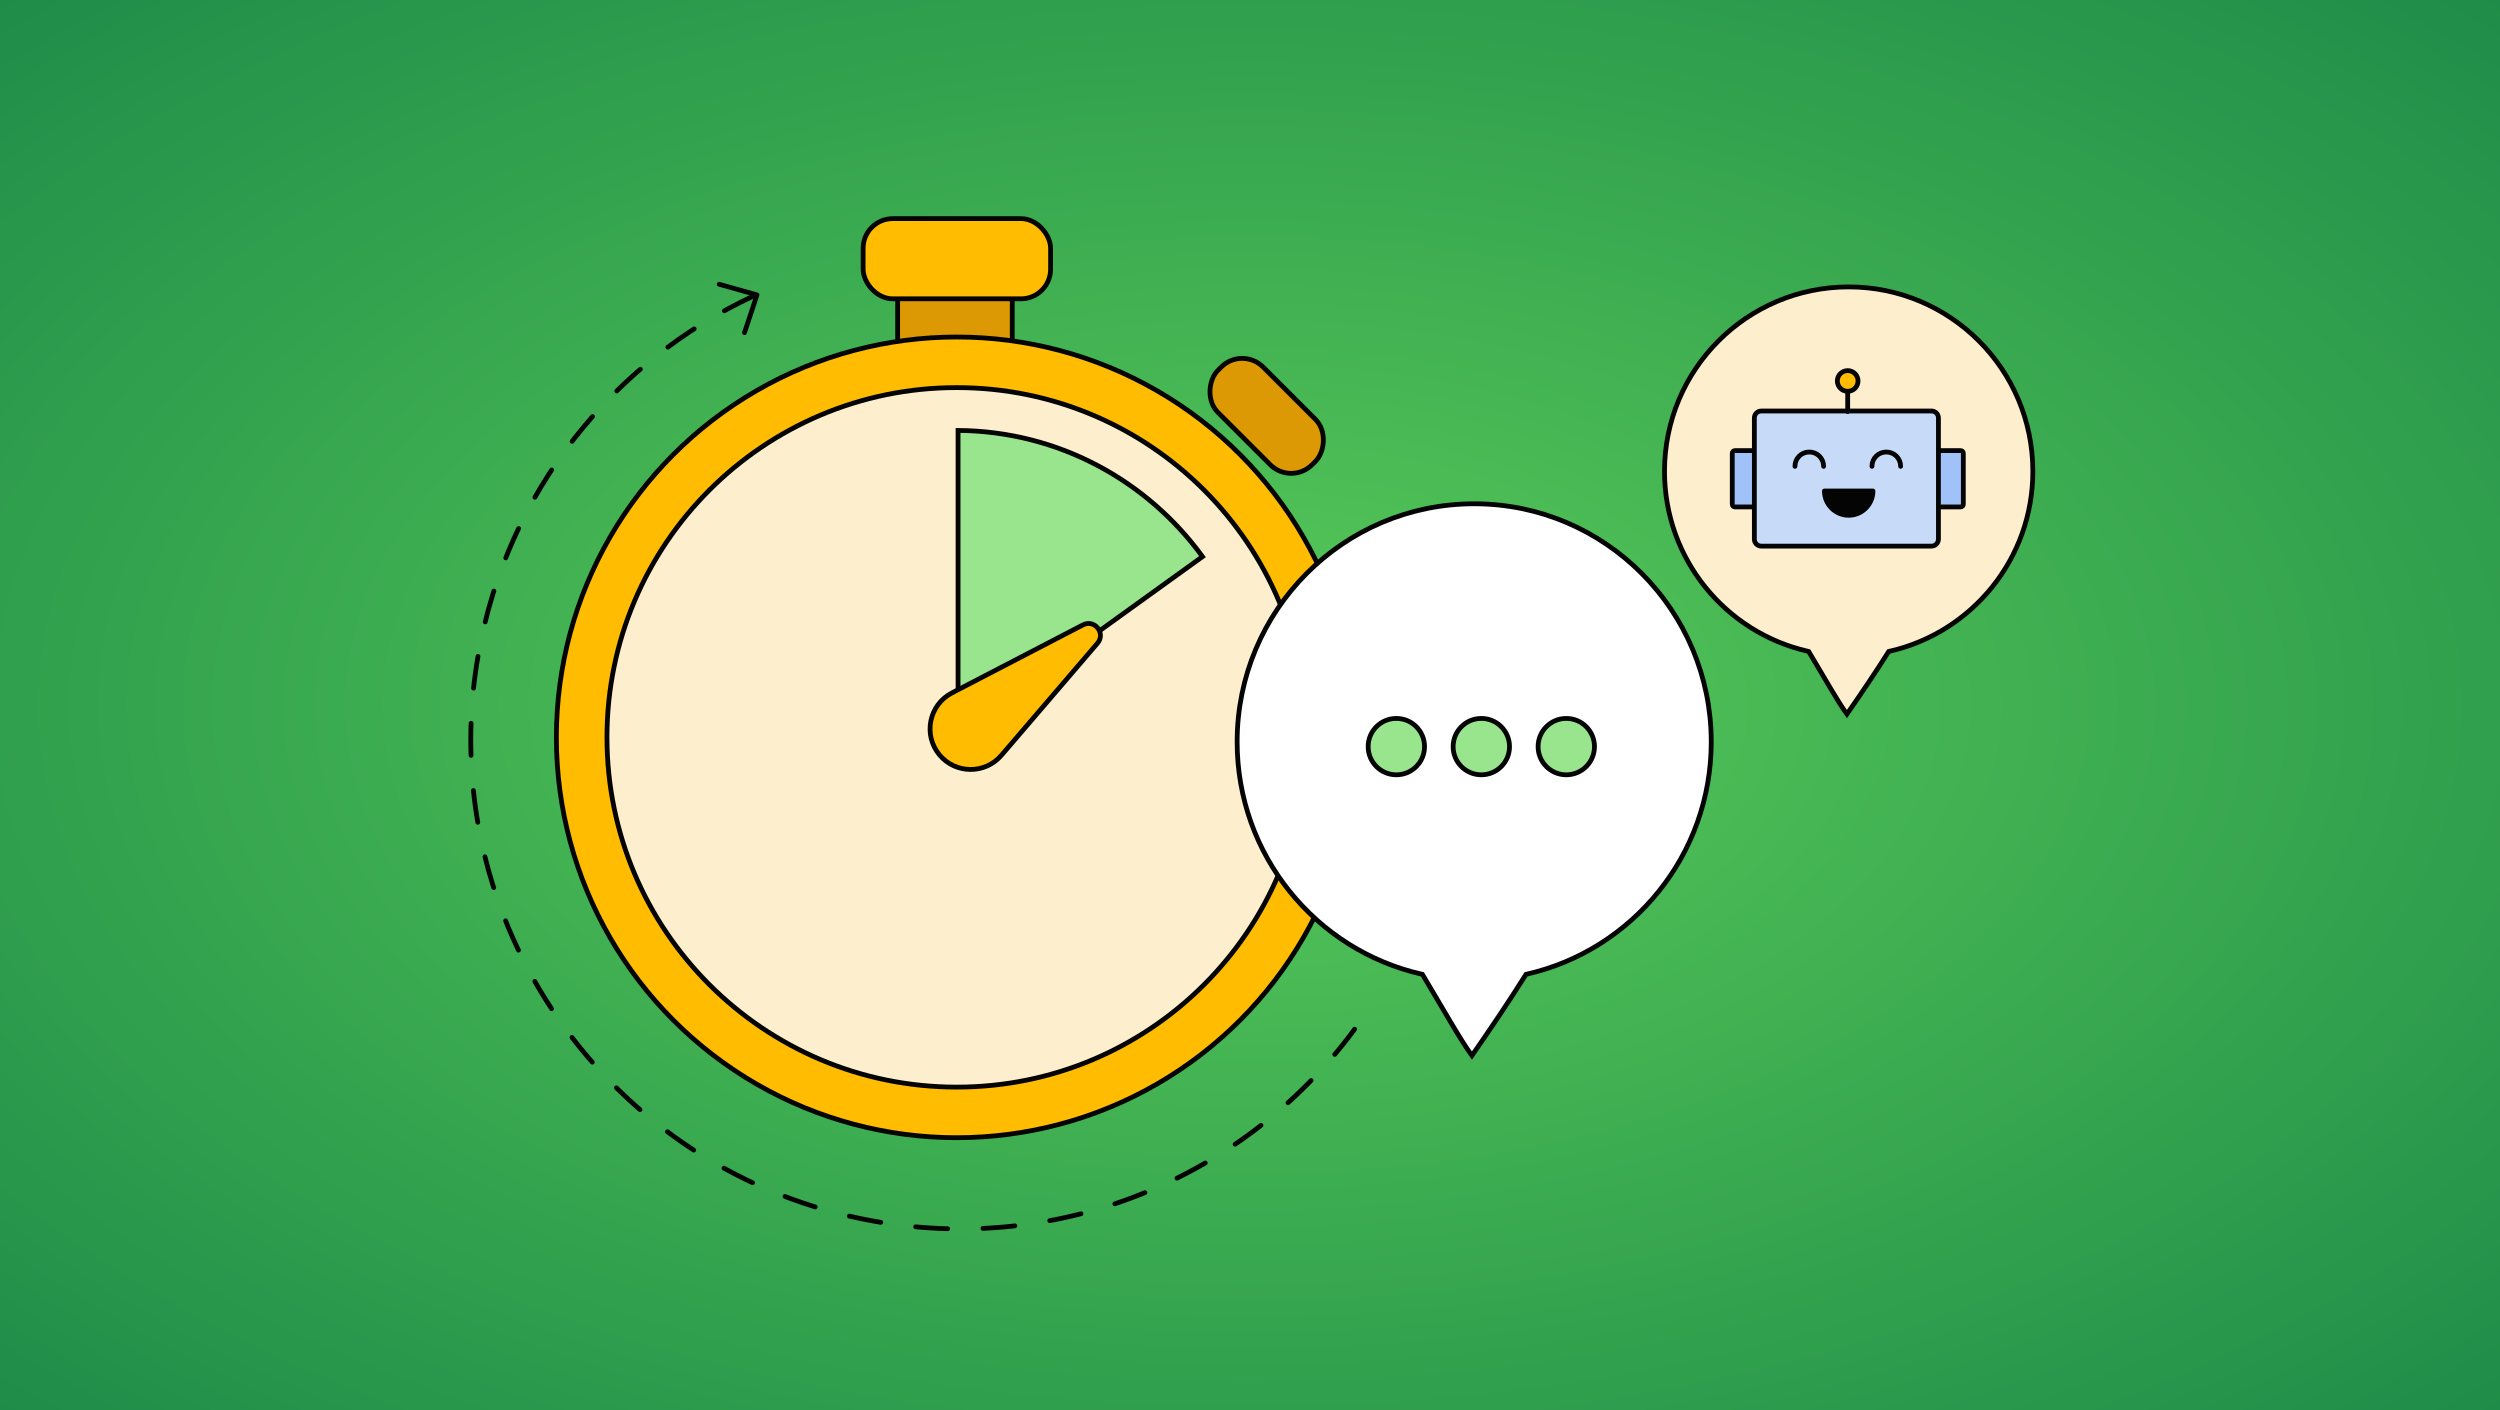<svg xmlns="http://www.w3.org/2000/svg" width="780" height="440" viewBox="0 0 780 440" fill="none"><rect x="0" y="0" width="780" height="440" fill="#808080" stroke="none"/><g clip-path="url(#clip0_50609_64)"><rect width="780" height="440" fill="url(#paint0_radial_50609_64)"></rect><rect x="280.065" y="89.752" width="35.755" height="25.021" rx="4.25" fill="#DD9903" stroke="#040404" stroke-width="1.5"></rect><rect x="269.295" y="68.21" width="58.487" height="25.021" rx="9.25" fill="#FFBC00" stroke="#040404" stroke-width="1.5"></rect><circle cx="298.497" cy="230.056" r="124.908" fill="#FFBC00" stroke="#040404" stroke-width="1.5"></circle><circle cx="298.496" cy="230.056" r="109.122" fill="#FDEFCD" stroke="#040404" stroke-width="1.5"></circle><path d="M298.915 228.601V134.296C330.252 134.538 357.989 149.989 375.181 173.673L298.915 228.601Z" fill="#98E58E" stroke="#040404" stroke-width="1.5"></path><rect x="387.56" y="107.985" width="41.593" height="19.974" rx="9.25" transform="rotate(45 387.56 107.985)" fill="#DD9903" stroke="#040404" stroke-width="1.5"></rect><path d="M297.006 216.186L337.883 194.97C341.51 193.087 345.077 197.585 342.418 200.688L312.444 235.654C307.337 241.611 298.097 241.534 293.091 235.492C287.944 229.28 289.845 219.902 297.006 216.186Z" fill="#FFBC00" stroke="#040404" stroke-width="1.5"></path><path d="M234.918 92.429C191.477 112.78 158.277 153.234 149.256 204.057C134.52 287.07 189.87 366.31 272.883 381.046C334.753 392.028 394.528 364.079 427.064 314.762" stroke="#040404" stroke-width="1.5" stroke-linecap="round" stroke-linejoin="round" stroke-dasharray="10 11"></path><path d="M224.393 88.691L236.186 92.013L232.286 103.786" stroke="#040404" stroke-width="1.5" stroke-linecap="round" stroke-linejoin="round"></path><path d="M476.42 303.921L476.117 303.99L475.952 304.253C470.702 312.62 465.133 320.83 459.24 329.351C457.462 326.924 455.111 323.119 452.568 318.849C451.363 316.825 450.114 314.697 448.868 312.573C447.185 309.706 445.508 306.847 443.948 304.264L443.784 303.992L443.473 303.921C410.556 296.4 385.984 266.821 385.984 231.475C385.984 190.439 419.102 157.179 459.947 157.179C500.792 157.179 533.909 190.439 533.909 231.475C533.909 266.821 509.338 296.4 476.42 303.921Z" fill="white" stroke="#040404" stroke-width="1.5"></path><circle cx="435.66" cy="232.945" r="8.794" fill="#98E58E" stroke="#040404" stroke-width="1.5"></circle><circle cx="462.171" cy="232.945" r="8.794" fill="#98E58E" stroke="#040404" stroke-width="1.5"></circle><circle cx="488.682" cy="232.945" r="8.794" fill="#98E58E" stroke="#040404" stroke-width="1.5"></circle><path d="M589.587 203.182L589.284 203.251L589.118 203.514C585.069 209.948 580.776 216.264 576.234 222.815C574.871 220.933 573.099 218.068 571.18 214.856C570.243 213.287 569.27 211.634 568.299 209.984C566.987 207.755 565.679 205.532 564.464 203.525L564.299 203.253L563.989 203.182C538.414 197.356 519.325 174.443 519.325 147.064C519.325 115.279 545.053 89.514 576.788 89.514C608.522 89.514 634.25 115.279 634.25 147.064C634.25 174.443 615.161 197.356 589.587 203.182Z" fill="#FDEFCD" stroke="#040404" stroke-width="1.5"></path><path d="M551.457 158.162H541.274C540.84 158.162 540.467 157.789 540.467 157.355V141.398C540.467 140.963 540.84 140.591 541.274 140.591H551.457V158.162Z" fill="#A1C2F8" stroke="#040404" stroke-width="1.5" stroke-miterlimit="10" stroke-linecap="round" stroke-linejoin="round"></path><path d="M601.562 158.162H611.745C612.179 158.162 612.552 157.789 612.552 157.355V141.398C612.552 140.963 612.179 140.591 611.745 140.591H601.562V158.162Z" fill="#A1C2F8" stroke="#040404" stroke-width="1.5" stroke-miterlimit="10" stroke-linecap="round" stroke-linejoin="round"></path><path d="M602.618 170.393H549.532C548.352 170.393 547.359 169.462 547.359 168.22V130.408C547.359 129.229 548.29 128.235 549.532 128.235H602.618C603.798 128.235 604.791 129.166 604.791 130.408V168.282C604.729 169.462 603.798 170.393 602.618 170.393Z" fill="#C7DBF9" stroke="#040404" stroke-width="1.5" stroke-miterlimit="10" stroke-linecap="round" stroke-linejoin="round"></path><path d="M560.025 145.496C560.025 143.012 562.012 141.026 564.496 141.026C566.979 141.026 568.966 143.012 568.966 145.496" fill="#C7DBF9"></path><path d="M560.025 145.496C560.025 143.012 562.012 141.026 564.496 141.026C566.979 141.026 568.966 143.012 568.966 145.496" stroke="#040404" stroke-width="1.5" stroke-miterlimit="10" stroke-linecap="round" stroke-linejoin="round"></path><path d="M584.053 145.496C584.053 143.012 586.04 141.026 588.524 141.026C591.007 141.026 592.994 143.012 592.994 145.496" fill="#C7DBF9"></path><path d="M584.053 145.496C584.053 143.012 586.04 141.026 588.524 141.026C591.007 141.026 592.994 143.012 592.994 145.496" stroke="#040404" stroke-width="1.5" stroke-miterlimit="10" stroke-linecap="round" stroke-linejoin="round"></path><path d="M569.214 153.195C569.214 157.355 572.629 160.77 576.789 160.77C580.949 160.77 584.364 157.355 584.364 153.195H569.214Z" fill="#040404" stroke="#040404" stroke-width="1.5" stroke-miterlimit="10" stroke-linecap="round" stroke-linejoin="round"></path><path d="M576.479 122.088C578.262 122.088 579.707 120.643 579.707 118.86C579.707 117.077 578.262 115.631 576.479 115.631C574.696 115.631 573.25 117.077 573.25 118.86C573.25 120.643 574.696 122.088 576.479 122.088Z" fill="#FFBC00" stroke="#040404" stroke-width="1.5" stroke-miterlimit="10" stroke-linecap="round" stroke-linejoin="round"></path><path d="M576.479 122.15V128.421" stroke="#040404" stroke-width="1.5" stroke-miterlimit="10" stroke-linecap="round" stroke-linejoin="round"></path></g><defs><radialGradient id="paint0_radial_50609_64" cx="0" cy="0" r="1" gradientUnits="userSpaceOnUse" gradientTransform="translate(390 220) rotate(90) scale(474.5 841.159)"><stop stop-color="#59CB59"></stop><stop offset="1" stop-color="#006B40"></stop></radialGradient><clipPath id="clip0_50609_64"><rect width="780" height="440" fill="white"></rect></clipPath></defs></svg>